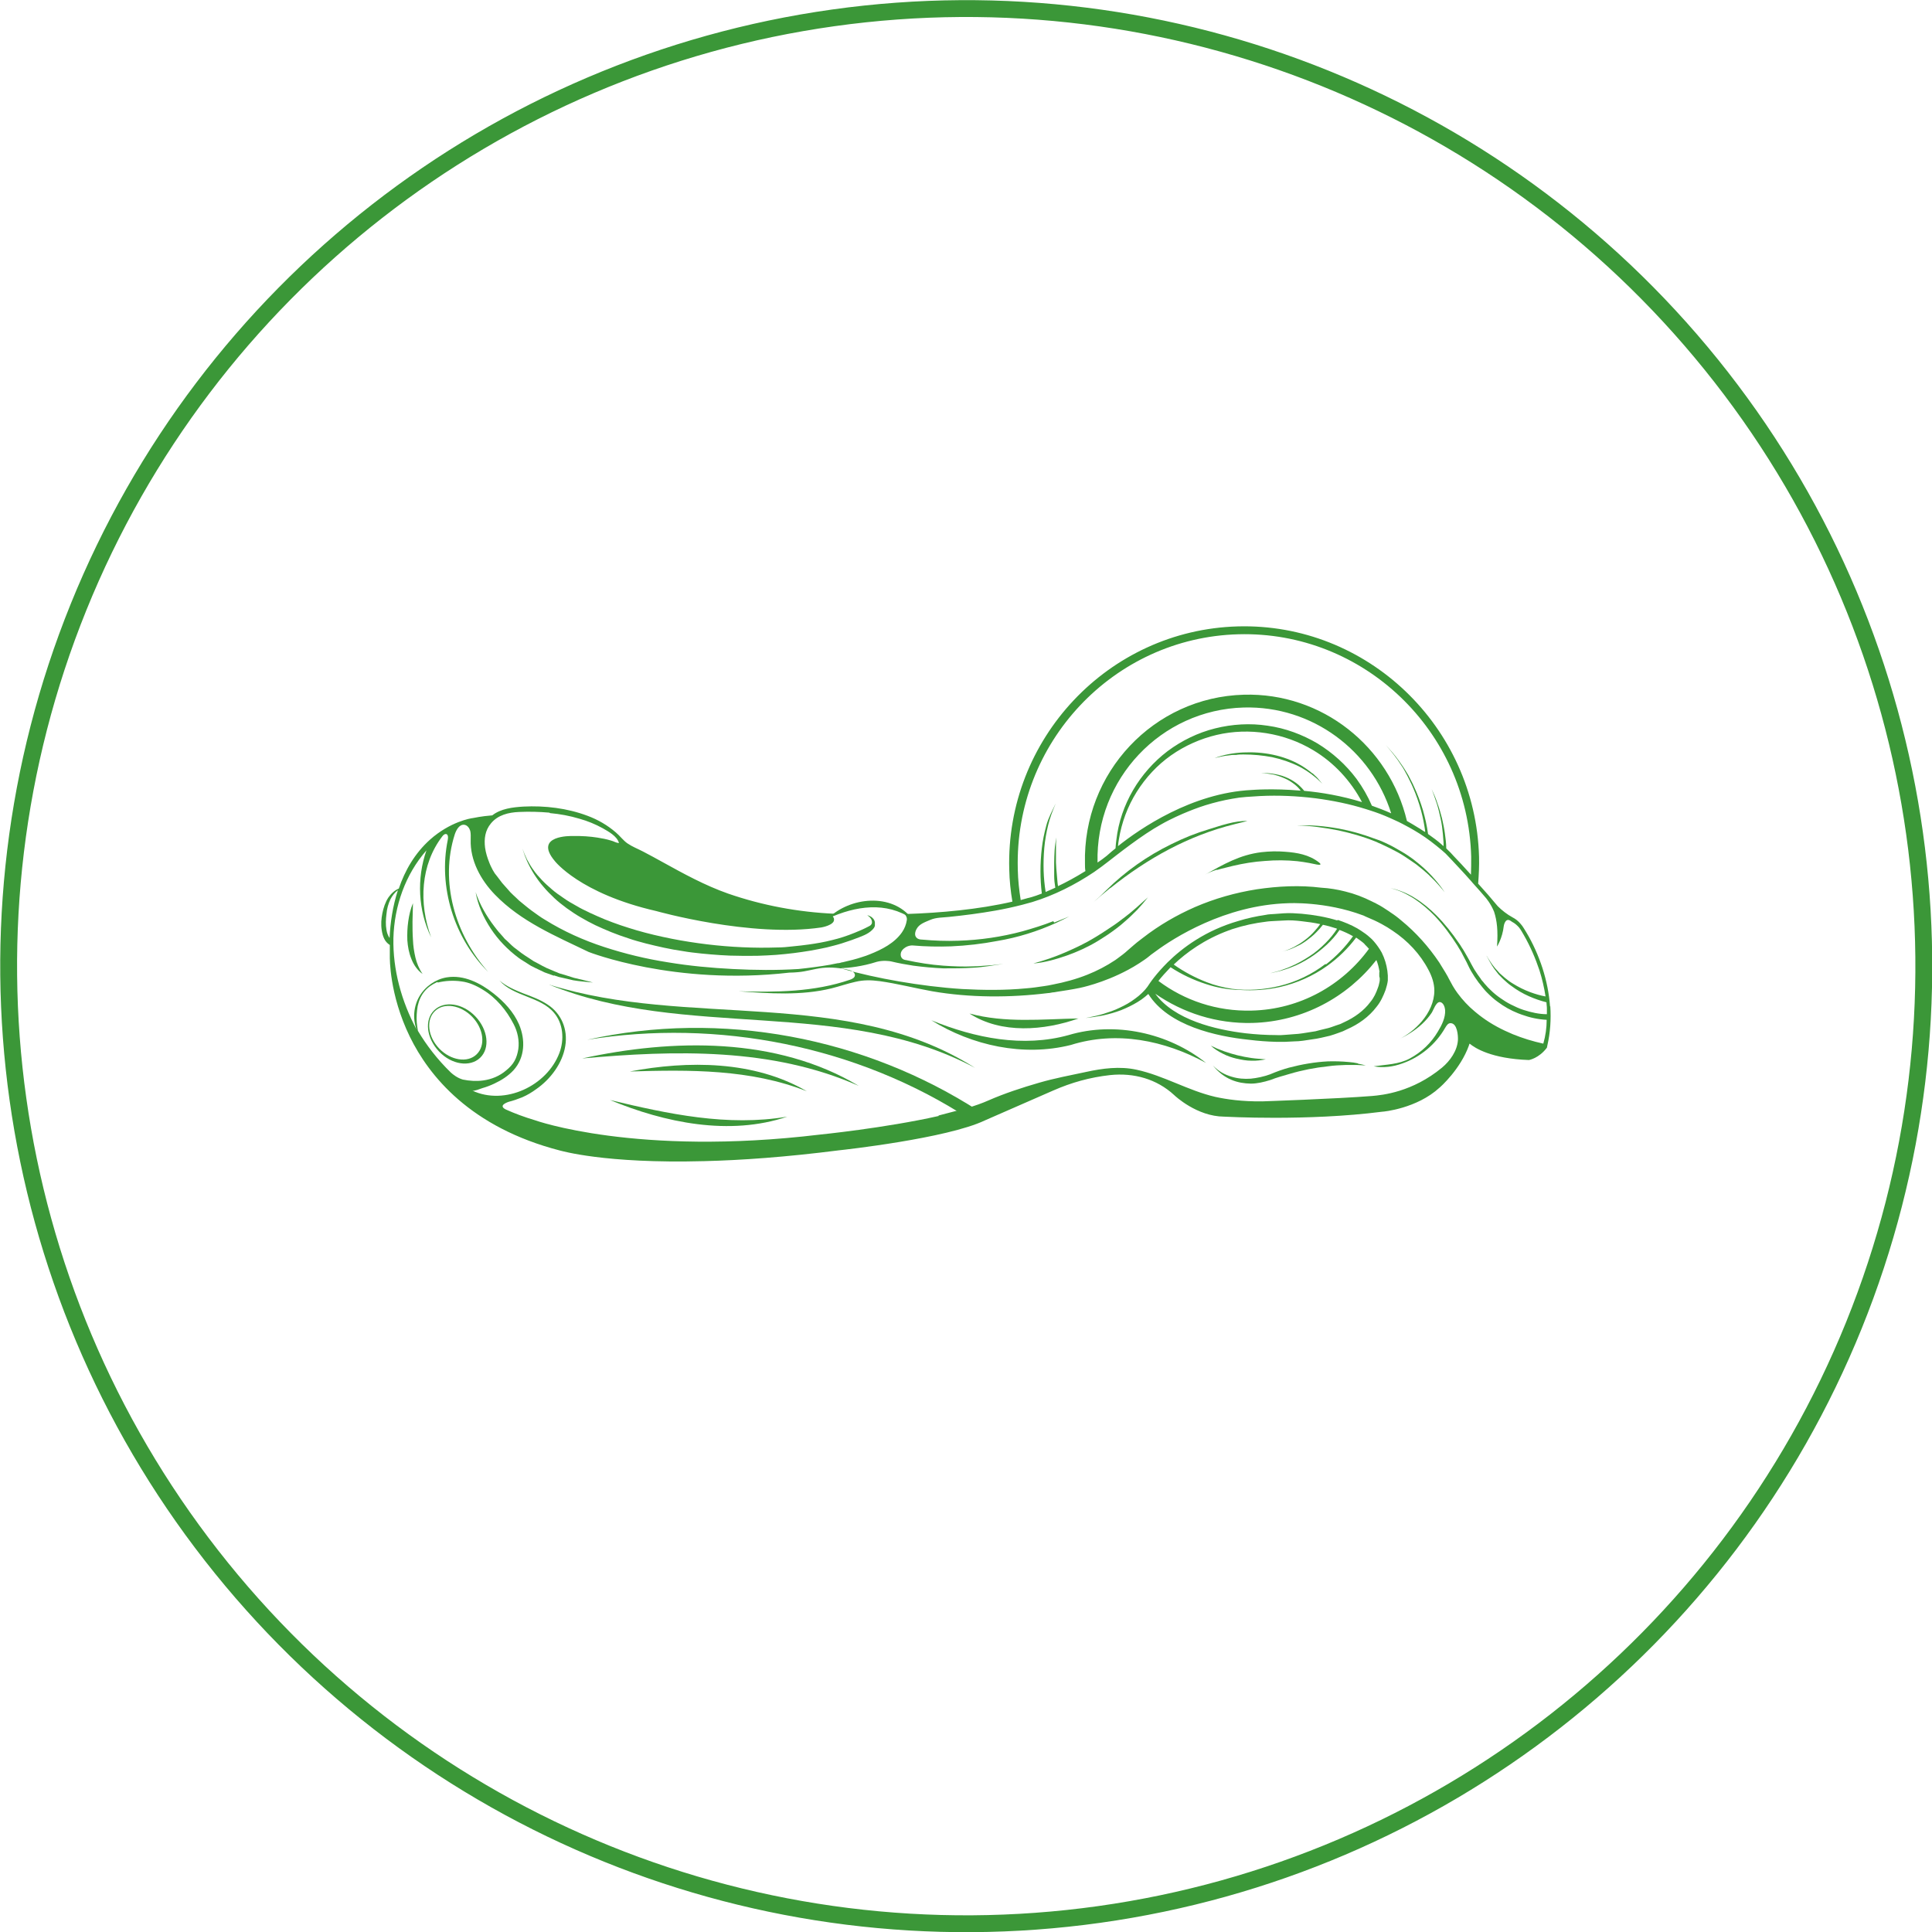<?xml version="1.0" encoding="UTF-8"?><svg id="_圖層_1" xmlns="http://www.w3.org/2000/svg" viewBox="0 0 85.99 85.99"><defs><style>.cls-1{fill:#3b9738;}.cls-2{fill:none;stroke:#3b9738;stroke-miterlimit:10;stroke-width:.75px;}</style></defs><path class="cls-1" d="m58.42,34.43c-.17-.14-.35-.27-.54-.38-.38-.22-.8-.37-1.23-.46-.43-.09-.87-.12-1.31-.1-.44.02-.88.1-1.28.25.21-.05.42-.1.64-.12l.16-.02h.16c.11-.02.22-.02.32-.02.43,0,.86.04,1.28.12.42.09.83.23,1.21.42.38.2.73.46,1.03.77-.07-.08-.14-.17-.21-.25-.07-.08-.16-.15-.24-.23Z"/><path class="cls-1" d="m24.65,43.41c.07.02.14.05.21.07l.22.05.43.1c.29.05.59.07.88.1-.28-.08-.57-.14-.85-.21l-.41-.13-.21-.06c-.07-.02-.13-.06-.2-.08-.13-.06-.27-.11-.4-.17-.13-.06-.25-.13-.38-.2l-.19-.1c-.06-.04-.12-.08-.18-.12-.12-.08-.24-.15-.36-.24l-.34-.26c-.11-.09-.21-.2-.31-.29l-.08-.07s-.05-.05-.07-.08l-.14-.16c-.1-.1-.18-.22-.27-.33-.35-.46-.64-.96-.83-1.52.1.58.35,1.13.68,1.63.33.5.75.93,1.23,1.29.12.09.25.16.37.24.06.04.12.08.19.12l.2.1c.13.06.27.13.4.19.14.05.28.1.42.15Z"/><polygon class="cls-1" points="25.24 46.12 25.24 46.12 25.24 46.13 25.24 46.12"/><polygon class="cls-1" points="23.05 45.48 23.05 45.48 23.05 45.49 23.05 45.48"/><path class="cls-1" d="m18.38,41.83c-.02-.27-.02-.54-.02-.81l.02-.82c-.11.26-.17.53-.21.81-.04.28-.05.56-.04.84.02.28.07.56.18.83.1.26.27.51.5.67-.16-.23-.26-.48-.32-.73-.06-.26-.1-.52-.11-.79Z"/><path class="cls-1" d="m60.45,47.33c-.14-.03-.27-.05-.41-.06-.31-.03-.63-.04-.94-.03-.58.03-1.16.13-1.73.28-.29.08-.57.18-.85.3-.28.1-.56.16-.85.19-.29.02-.57,0-.86-.09-.28-.08-.57-.23-.83-.5.51.63,1.11.8,1.69.81.29,0,.58-.07.87-.16.28-.11.57-.19.85-.27.57-.17,1.14-.28,1.71-.34.27-.04.54-.05.8-.06.02,0,.04,0,.06,0,.14,0,.28,0,.42,0h.01l.4.02h.03s-.02,0-.03,0c-.12-.03-.24-.06-.36-.08Z"/><path class="cls-1" d="m55.05,47.12c.21.05.43.09.65.09.22.01.43-.02.64-.06-.22-.02-.43-.03-.64-.06-.21-.03-.41-.07-.62-.12-.2-.05-.4-.11-.6-.18-.2-.07-.39-.15-.59-.25.16.15.34.26.54.36.19.1.4.17.61.22Z"/><path class="cls-1" d="m68.99,44.8c-.04-.58-.16-1.16-.34-1.72-.18-.55-.42-1.09-.72-1.59-.08-.12-.14-.25-.25-.37-.1-.12-.22-.22-.36-.29-.24-.13-.47-.31-.66-.5-.28-.34-.57-.67-.87-1,.03-.39.05-.79.04-1.19-.16-5.81-4.98-10.42-10.74-10.26s-10.33,5.01-10.17,10.82c.01.49.06.96.14,1.43-1.51.35-3.21.5-4.7.55-.08-.08-.18-.15-.28-.2-.14-.07-.29-.12-.44-.16-.15-.04-.3-.06-.45-.08-.15-.02-.31-.03-.46-.01-.3.02-.61.05-.9.13-.15.04-.29.09-.43.15-.06.03-.11.06-.16.1-.03.02-.05.04-.08.06-1.62-.07-3.23-.37-4.76-.9-1.02-.36-1.97-.88-2.91-1.4-.29-.16-.58-.32-.87-.47-.23-.12-.47-.21-.69-.36-.19-.13-.34-.34-.52-.49-.37-.32-.8-.57-1.26-.74-.9-.34-1.9-.46-2.86-.41-.47.03-1,.09-1.38.39-.5.04-.8.11-.86.12-.1.01-1.01.16-1.91.96-.68.61-1.12,1.38-1.39,2.18-.18.07-.34.22-.46.39-.14.21-.22.46-.27.7-.05.25-.07.5-.03.76.02.13.05.26.11.38.05.11.14.21.25.28,0,.17,0,.34,0,.5,0,.07-.03,1.69.89,3.58.85,1.74,2.69,4.04,6.69,5.07.03,0,1.95.59,6.42.47,1.64-.04,3.63-.18,5.98-.48.2-.02,4.82-.53,6.5-1.33,0,0,3.04-1.33,3.04-1.33.82-.36,1.64-.59,2.54-.69,1.05-.11,2.07.17,2.85.89.04.04,1.01.95,2.22.96.04,0,3.7.21,7.04-.22.06,0,1.54-.14,2.55-1.07.04-.03.93-.82,1.31-1.88,0-.03.02-.05.03-.08.24.2.97.67,2.64.73,0,0,.44-.07.8-.55l.02-.1c.13-.57.17-1.16.13-1.75Zm-27.21,4.87c-2.4.54-5.3.83-5.3.83-8.17.98-12.67-.64-12.67-.64-.47-.14-.9-.3-1.3-.48-.38-.19.14-.34.13-.34.2-.05.4-.12.6-.2.23-.1.43-.22.62-.36.64-.44,1.18-1.16,1.3-1.93.12-.73-.17-1.44-.79-1.84-.33-.22-.71-.36-1.09-.5-.37-.15-.75-.31-1.05-.57.63.72,1.82.71,2.43,1.44.41.48.46,1.19.24,1.78-.55,1.47-2.43,2.36-3.88,1.68.07.04.36-.08.45-.11.18-.05.36-.12.53-.2.32-.15.62-.34.86-.6.51-.57.53-1.36.24-2.04-.24-.55-.66-1-1.13-1.37-.59-.47-1.33-.84-2.08-.72-.5.08-.96.4-1.22.84-.26.44-.31,1-.13,1.48-.67-1.25-1.06-2.66-1.03-4.07.04-1.42.53-2.83,1.47-3.9-.44,1.25-.37,2.68.21,3.87-.56-1.52-.47-3.24.5-4.5.04-.05.09-.1.15-.1.11,0,.11.16.09.26-.43,2.09.28,4.38,1.8,5.88-1.48-1.66-2.16-4.02-1.49-6.12.07-.21.21-.46.43-.43.13.02.22.14.26.27.03.13.02.26.02.39-.03.92.44,1.79,1.08,2.45,1.16,1.2,2.7,1.84,4.17,2.55,0,0,3.83,1.51,8.93.92.13,0,.26-.01.38-.02.38-.03.73-.15,1.1-.19.39-.04.79,0,1.17.09.13.03.29.12.27.25-.01.1-.13.16-.23.19-1.58.54-3.28.56-4.95.51,1.38.1,2.79.2,4.14-.13.36-.09.7-.21,1.06-.29.38-.09.7-.08,1.09-.03.78.11,1.55.31,2.33.45,1.68.29,3.46.29,5.16.08.07,0,.13-.02.2-.03.07,0,.14-.02.21-.03.33-.05.66-.1,1-.17,0,0,1.02-.2,2.14-.8.17-.09.34-.19.51-.3.15-.1.31-.2.45-.32,0,0,.09-.08.28-.21.77-.57,3.07-2.06,5.9-2.14,0,0,1.64-.09,3.32.54.03.01.06.02.09.04.03.01.06.03.09.04.22.09.44.19.66.31.17.09.33.19.49.3.66.44,1.22,1.03,1.59,1.74.15.28.26.6.26.92,0,.5-.23.98-.56,1.37-.29.34-.65.62-1.06.82.39-.19.76-.41,1.08-.71.16-.15.3-.31.42-.49.08-.12.19-.48.36-.48.06,0,.11.04.15.09.06.08.08.18.09.27.02.33-.15.67-.32.95-.3.51-.73.92-1.25,1.2-.5.27-1.07.27-1.61.35.43.08.87.02,1.28-.13.8-.28,1.48-.85,1.9-1.58.06-.1.13-.22.25-.21.29.01.33.55.32.75-.03.48-.35.93-.71,1.23-1.32,1.09-2.65,1.22-3.11,1.26-1.64.13-4.89.24-4.89.24-.9.01-1.59-.09-2.09-.2-1.21-.28-2.3-.95-3.51-1.21-.74-.16-1.51-.06-2.24.1-.7.15-1.4.28-2.09.48-.76.22-1.53.47-2.26.79-.27.12-.58.23-.92.33l-1.3.34Zm-24.58-8.98c.02-.24.08-.46.18-.67.08-.15.19-.3.33-.4-.23.71-.34,1.45-.37,2.13-.07-.1-.12-.23-.14-.37-.04-.22-.03-.46,0-.69Zm2.29,3.04c.33-.08.69-.1,1.04-.05.34.04.67.19.96.37.3.18.56.41.79.67.23.26.42.55.58.86h0c.18.34.26.74.21,1.11-.03.19-.08.37-.17.53-.08.15-.22.3-.37.42-.29.25-.65.4-1.03.45-.3.04-.6.02-.9-.04-.24-.07-.43-.22-.53-.31-.62-.6-1.1-1.24-1.47-1.86-.02-.12-.04-.24-.05-.37-.02-.24,0-.49.04-.73.05-.24.15-.47.3-.65.15-.19.35-.32.57-.42Zm4.99-7.54c.44.04.88.12,1.31.25.36.1.7.24,1.03.42.26.15.64.35.73.66-.13,0-.23-.08-.36-.11-.2-.06-.4-.1-.6-.13-.32-.05-.69-.08-1.13-.07,0,0-1.74-.05-.77,1.11,0,0,1.11,1.45,4.52,2.23,0,0,4.21,1.19,7.34.73,0,0,.61-.1.57-.37,0-.04-.02-.08-.07-.14.03-.04.07-.08.11-.11.07-.06.16-.1.24-.14.14-.06.28-.11.43-.14.3-.07.6-.1.9-.11.15-.01.3,0,.45.02.15.02.3.05.44.08.22.06.47.14.63.3.08.08.13.18.11.29-.03.19-.1.37-.21.53-.33.48-.89.77-1.45.99-.1.04-.2.08-.31.11-.29.1-.59.17-.89.24-.04,0-.08.02-.12.03-.02,0-.03,0-.05.01-.01,0-.03,0-.04,0-.12.02-.24.05-.35.07-.46.08-.93.14-1.4.19-.97.06-1.95.05-2.92,0-.97-.05-1.94-.14-2.9-.3-.96-.15-1.91-.38-2.83-.68-.92-.3-1.81-.7-2.63-1.21-.21-.12-.4-.27-.6-.41-.1-.07-.19-.15-.28-.22-.09-.08-.19-.15-.28-.23-.17-.17-.36-.32-.51-.51l-.24-.27-.22-.29-.11-.14s-.06-.1-.09-.15c-.05-.1-.11-.21-.15-.32-.09-.22-.16-.45-.19-.67-.05-.39,0-.77.26-1.08.31-.38.79-.49,1.25-.51.45-.02.9-.01,1.35.03Zm22.4,4.81c-.45.18-.91.32-1.37.45-.93.25-1.89.39-2.85.42-.54.02-1.08,0-1.62-.05-.09,0-.19-.02-.25-.09-.1-.1-.06-.27.01-.39.12-.22.38-.3.61-.4.26-.11.55-.1.83-.13.69-.07,1.38-.16,2.06-.28.4-.07.81-.16,1.2-.26.15-.04.29-.08.44-.12.98-.3,1.91-.77,2.76-1.34.45-.31.87-.66,1.31-.99.44-.33.88-.65,1.35-.94.22-.13.44-.26.66-.37.2-.1.41-.2.62-.29.33-.14.66-.27,1.01-.38.39-.12.79-.22,1.2-.29l.31-.05.31-.03c.21-.01.41-.03.62-.04.82-.04,1.65,0,2.46.1.76.1,1.51.25,2.24.48.07.02.15.05.22.07.07.02.14.05.21.07.29.1.57.22.85.35.23.1.45.22.67.34.15.08.29.17.44.26.35.22.67.47.98.73.07.07.16.13.22.2l.21.22.28.3.14.15c.13.14.26.28.39.43.05.05.09.1.14.16.06.06.11.13.17.19.06.06.11.13.17.19.09.1.17.2.25.29,0,0,.22.25.37.62.13.4.18.85.13,1.55,0,0,.24-.37.3-.91,0,0,.05-.35.26-.26.04.02.07.04.11.07.12.06.22.15.31.25.08.1.15.23.22.35.28.49.51,1.02.69,1.56.12.38.21.77.27,1.16-.23-.04-.46-.11-.68-.19-.27-.1-.53-.23-.77-.38-.12-.07-.24-.16-.35-.25-.06-.05-.11-.1-.16-.14l-.08-.07-.07-.08c-.19-.19-.33-.4-.47-.63-.02-.03-.03-.05-.05-.08.01.03.03.06.05.09.12.23.25.46.42.66l.07.09.08.08c.05.05.1.11.16.16.11.1.22.2.34.28.24.18.5.33.77.45.25.11.5.2.78.27,0,.09.02.17.02.26,0,.09,0,.18,0,.27-.34,0-.7-.08-1.04-.19-.19-.06-.38-.15-.56-.24-.16-.08-.32-.18-.46-.28-.16-.11-.31-.23-.45-.37-.08-.07-.15-.15-.22-.23-.04-.04-.07-.08-.1-.12-.02-.03-.05-.05-.07-.08-.02-.02-.03-.04-.04-.06-.1-.13-.2-.28-.29-.42-.04-.08-.09-.15-.14-.25-.05-.09-.09-.18-.14-.26-.05-.09-.11-.19-.16-.28-.04-.07-.08-.13-.12-.19-.04-.07-.08-.13-.13-.2-.3-.44-.63-.86-1.01-1.24-.28-.28-.59-.54-.93-.75-.09-.06-.18-.11-.28-.16-.17-.09-.35-.16-.54-.22-.09-.03-.18-.05-.28-.07.09.02.18.05.27.08.18.06.36.14.53.24.09.05.18.1.27.16.33.22.63.48.9.76.38.4.71.85,1.01,1.32.04.07.08.14.12.2.04.07.08.13.11.2.04.07.07.13.11.21.05.09.09.17.13.26.04.09.09.18.14.27.1.17.21.34.33.5.02.02.03.04.05.06.04.05.07.09.11.14.03.04.07.08.1.12.04.05.09.1.13.14.14.14.29.28.46.4.28.21.58.38.91.51.05.02.1.04.16.06.36.13.72.21,1.11.23,0,.36-.05.71-.15,1.06-.46-.1-.92-.24-1.36-.42-.48-.2-.94-.44-1.36-.75-.04-.03-.08-.06-.12-.09-.03-.03-.07-.05-.1-.08-.04-.03-.07-.06-.11-.09-.29-.24-.55-.52-.77-.82-.07-.1-.15-.21-.21-.32-.04-.07-.08-.14-.12-.22-.02-.04-.05-.09-.07-.13-.01-.02-.02-.04-.03-.06-.04-.06-.07-.13-.11-.19-.09-.15-.18-.29-.27-.44-.47-.7-1.04-1.34-1.69-1.87-.15-.13-.31-.25-.48-.36-.02-.02-.05-.03-.07-.05-.18-.12-.36-.24-.56-.34-.03-.02-.07-.04-.1-.05-.03-.02-.07-.03-.1-.05-.38-.19-.77-.34-1.18-.44-.35-.09-.71-.15-1.07-.17-.96-.12-1.92-.07-2.87.07-.95.15-1.87.41-2.75.79-.82.36-1.6.81-2.32,1.37-.04.03-.09.07-.13.1-.19.14-.36.3-.55.46-.14.13-.29.24-.44.35-.04.03-.07.05-.11.08-.39.26-.81.48-1.24.65-.5.2-1.02.34-1.54.44-.07.01-.13.03-.2.04-.06.01-.13.02-.19.03-.27.04-.54.08-.81.1-.94.09-1.89.08-2.83.03-.94-.06-1.89-.18-2.82-.34-.87-.15-1.74-.34-2.59-.58.02,0,.04,0,.05-.01.28-.01.9-.07,1.55-.28.29-.08.6-.03.64-.02.33.08.66.14.99.19.45.06.89.1,1.34.12.45,0,.9,0,1.34-.03.22-.01.44-.04.67-.07.22-.03.44-.07.66-.1-.22.02-.44.06-.67.07-.22.01-.44.04-.67.04-.44.02-.89,0-1.33-.03-.56-.04-1.12-.13-1.67-.25-.04,0-.08-.02-.11-.03-.15-.08-.15-.28-.06-.4.19-.24.46-.22.47-.22.57.05,1.14.06,1.71.04.69-.03,1.38-.11,2.06-.24.9-.15,1.8-.43,2.63-.81.19-.09.38-.18.57-.28l-.67.27Zm-1.58-2.32c-.15-5.61,4.25-10.3,9.82-10.45,5.56-.15,10.21,4.29,10.36,9.9,0,.27,0,.54-.01.8-.14-.16-.29-.31-.43-.47l-.35-.37c-.09-.1-.16-.18-.22-.23l-.07-.07s-.02-.02-.03-.03c0-.22-.03-.44-.06-.66-.03-.23-.08-.46-.13-.68-.06-.22-.12-.45-.2-.66-.07-.22-.16-.43-.26-.64,0,0,0,0,0,0,.08.21.16.43.23.65.07.22.12.44.17.67.05.22.08.45.1.68.01.13.02.25.03.38,0,.05,0,.11,0,.16-.03-.02-.06-.05-.08-.07-.19-.17-.4-.32-.61-.47-.05-.37-.13-.72-.23-1.07-.11-.36-.24-.71-.4-1.05-.07-.17-.17-.33-.25-.5-.1-.16-.19-.32-.3-.47-.16-.24-.34-.47-.53-.68-.06-.06-.11-.13-.17-.19.24.28.48.57.68.89.11.15.19.32.28.48.08.17.17.33.24.5.15.34.27.69.37,1.05.08.3.14.6.18.9,0,.02,0,.04,0,.05-.02-.01-.05-.03-.07-.04-.07-.04-.13-.09-.2-.13,0,0-.01,0-.02-.01-.17-.11-.35-.21-.52-.31-.78-3.3-3.77-5.72-7.26-5.62-4.01.11-7.17,3.47-7.07,7.52,0,.11,0,.22.02.33-.45.28-.86.5-1.22.67-.03-.16-.03-.33-.05-.49-.02-.19-.03-.37-.04-.56,0-.19,0-.38,0-.56,0-.19,0-.38.01-.56-.02.19-.06.38-.07.57-.01.19-.02.38-.02.57,0,.19,0,.38,0,.57,0,.18.02.35.05.53-.18.08-.29.13-.43.19-.05-.31-.08-.63-.09-.94-.01-.34,0-.68.03-1.02.03-.34.09-.68.17-1.01.08-.33.2-.65.34-.97-.15.31-.33.64-.42.98-.09.33-.16.67-.2,1.01-.04.34-.06.69-.06,1.03,0,.33.02.66.06.99-.38.15-.61.2-.62.2-.11.03-.21.06-.32.09-.07-.44-.12-.89-.13-1.36Zm12.76-3.47c-.11-.13-.23-.26-.37-.36-.15-.11-.31-.2-.49-.27-.17-.07-.35-.11-.53-.14-.18-.03-.36-.04-.55-.03.18,0,.36.03.54.06.18.04.35.1.51.17.17.07.32.17.46.28.1.08.19.17.26.27-1.27-.11-2.16-.03-2.18-.03-2.66.13-4.97,1.72-5.95,2.5.01-.1.02-.2.04-.3.12-.75.39-1.47.79-2.11.4-.64.92-1.2,1.53-1.63.61-.43,1.31-.74,2.03-.91,1.45-.34,3.02-.09,4.3.68.92.55,1.67,1.36,2.17,2.31-.91-.28-1.8-.43-2.56-.5Zm3,.65c-.18-.42-.41-.82-.68-1.19-.47-.63-1.07-1.17-1.74-1.58-.68-.4-1.43-.68-2.22-.79-.78-.12-1.58-.07-2.34.12-.76.19-1.48.54-2.11,1.01-.62.47-1.15,1.07-1.54,1.74-.39.67-.65,1.42-.74,2.19-.02.13-.03.27-.04.4-.23.18-.36.31-.39.33-.14.11-.27.21-.41.3-.09-3.72,2.82-6.8,6.51-6.9,3.05-.08,5.68,1.91,6.56,4.71-.29-.13-.58-.24-.86-.34Zm-23.95,4.86s-.04.04-.06.07c0,0,0,0,0,0,0-.01.03-.04.06-.07Z"/><path class="cls-1" d="m59.53,40.97c-.52-.16-1.05-.25-1.59-.3-.27-.02-.53-.04-.81-.02l-.4.03c-.13.01-.27.01-.4.04-.41.06-.82.15-1.21.27-1.46.42-2.49,1.19-3.15,1.84,0,0,0,0,0,0,0,0,0,0,0,0-.25.25-.45.48-.6.67-.15.19-.24.33-.3.42h0s-.02.03-.04.05c-.03.04-.07.09-.12.14-.03.03-.06.06-.09.09-.09.09-.19.17-.3.25-.21.16-.44.29-.68.4-.24.12-.49.2-.74.28-.13.04-.26.07-.39.1l-.39.08.4-.05c.13-.03.27-.04.4-.07.26-.06.52-.13.78-.23.25-.1.5-.22.73-.36.12-.07.23-.15.34-.24.05-.04.09-.08.14-.12.89,1.42,3.03,1.89,4.49,2.04.4.05.8.08,1.2.09.13,0,.27,0,.4,0l.4-.02c.27,0,.53-.05.8-.09l.2-.03.2-.04.39-.09c.13-.04.26-.08.39-.13l.19-.07.19-.09c.5-.22.97-.55,1.31-1,.18-.22.3-.48.4-.75.02-.07.04-.14.06-.21.02-.07.03-.14.04-.21,0-.04,0-.07,0-.11,0-.05,0-.08,0-.11l-.02-.21c-.04-.28-.12-.55-.25-.81,0,0,0,0,0,0-.1-.18-.22-.35-.35-.5-.05-.06-.11-.12-.17-.17-.13-.12-.27-.22-.41-.31-.03-.02-.05-.03-.08-.05-.03-.02-.05-.03-.08-.05-.28-.16-.58-.28-.88-.38Zm1.86,2.31v.18s.02.06.02.08c0,.03,0,.06,0,.08,0,.06-.02.12-.03.17-.01.06-.03.12-.05.17-.08.23-.18.45-.34.64-.29.39-.71.69-1.17.9l-.17.08-.18.06c-.12.04-.24.09-.36.12l-.37.09-.19.05-.19.03c-.26.04-.51.09-.77.1l-.39.03c-.13.01-.25.02-.39.01-.46,0-.92-.03-1.37-.08-1.35-.16-3.18-.6-4.02-1.76,1.23.85,2.72,1.34,4.32,1.3,2.25-.06,4.23-1.15,5.52-2.8.07.16.11.34.14.52Zm-.66-1.26c.07.07.14.14.2.21-1.18,1.62-3.07,2.7-5.22,2.75-1.55.04-2.99-.45-4.15-1.32.13-.17.32-.38.54-.61.49.32,1.02.57,1.58.75.48.16.99.25,1.5.26.6.04,1.2,0,1.79-.13.75-.17,1.47-.49,2.1-.94.49-.35.93-.78,1.29-1.26.13.09.26.18.37.28Zm-1.73.88c-.6.46-1.3.8-2.04.98-.69.17-1.42.22-2.13.13-.38-.06-.75-.15-1.11-.29-.52-.2-1.03-.47-1.48-.79.56-.53,1.36-1.12,2.45-1.52.04-.01.07-.02.11-.04.02,0,.04-.02.06-.02.49-.16,1-.27,1.51-.33.13-.02.26-.02.39-.03l.39-.02c.25-.02.51,0,.77.03.28.03.56.07.84.13-.07.1-.15.2-.24.3-.13.15-.27.28-.43.4-.08.06-.16.12-.24.17-.09.05-.17.1-.26.15-.17.09-.36.16-.55.21.19-.05.39-.1.57-.19.09-.04.18-.09.27-.13.08-.05.17-.1.25-.16.16-.12.32-.24.46-.39.1-.1.2-.21.29-.33.19.04.37.09.55.15.03,0,.05.02.08.03-.14.22-.32.44-.51.63-.22.22-.46.43-.73.6-.26.17-.54.33-.83.45-.14.07-.3.11-.44.17-.15.05-.31.08-.46.13.15-.04.31-.07.46-.11.15-.05.31-.09.45-.15.3-.11.58-.26.85-.43.27-.17.52-.37.76-.59.21-.2.4-.41.56-.65.21.08.41.17.6.28-.34.48-.75.9-1.21,1.26Z"/><path class="cls-1" d="m49.43,39.52c1.64-1.31,3.46-2.33,5.53-2.84.19-.05.38-.09.56-.14-.55-.02-1.2.21-1.72.37-.57.17-1.12.39-1.66.66-1.07.52-2.05,1.21-2.9,2.05-.19.19-.38.37-.58.54.25-.22.5-.43.76-.64Z"/><path class="cls-1" d="m46.02,42.88c.25-.02.5-.07.74-.13.24-.06.49-.14.72-.22.48-.17.94-.38,1.37-.64.16-.1.32-.2.47-.3.26-.18.52-.37.75-.58,0,0,0,0,0,0,.19-.16.37-.34.55-.52.17-.18.32-.36.47-.55,0,0,.01-.02.02-.02,0,0-.01.01-.02.02-.36.32-.71.65-1.09.93,0,0-.02.01-.03.02-.24.19-.49.36-.74.52-.16.11-.33.21-.49.31-.42.26-.87.47-1.33.67-.46.2-.93.36-1.41.49Z"/><path class="cls-1" d="m59.57,36.96c.55.12,1.09.27,1.61.48.05.02.11.04.16.07,0,0,0,0,0,0,.05.02.11.05.16.07.24.11.48.23.72.36.2.11.39.24.58.37.05.04.11.07.16.11.13.09.24.19.37.29.11.1.24.2.34.31.23.21.43.45.63.69-.35-.52-.78-.98-1.28-1.37-.07-.06-.14-.11-.21-.16-.18-.13-.37-.25-.57-.36,0,0-.01,0-.02-.01-.23-.14-.48-.26-.73-.37-.03-.01-.07-.03-.1-.04-.02,0-.04-.02-.06-.02-.06-.02-.11-.04-.17-.06-.51-.19-1.03-.34-1.57-.44-.62-.11-1.24-.17-1.87-.14.31,0,.62.03.93.07.31.04.62.09.92.15Z"/><path class="cls-1" d="m54.17,38.72c.23-.07.48-.12.7-.18.47-.11.95-.19,1.43-.22.48-.04.96-.04,1.44.01.18.02.36.05.53.08.11.02.23.05.34.07.13.02.24.02.09-.1-.44-.34-.96-.43-1.5-.47-.35-.03-.71-.02-1.06.02-.97.12-1.68.54-2.51,1,.16-.09.34-.16.52-.22Z"/><path class="cls-1" d="m25.91,47.11c4.03-.88,8.66-.97,12.31,1.22-3.86-1.71-8.18-1.59-12.31-1.22h0Z"/><path class="cls-1" d="m28.03,47.69c2.59-.49,5.54-.49,7.88.88-2.51-.99-5.22-.96-7.88-.88h0Z"/><path class="cls-1" d="m27.15,48.96c2.59.62,5.23,1.19,7.89.74-2.57.87-5.45.27-7.89-.74h0Z"/><path class="cls-1" d="m26.13,46.28c5.97-1.33,12.36-.12,17.48,3.2l-.48.31c-5-3.25-11.2-4.45-17-3.51h0Z"/><path class="cls-1" d="m41.45,45.41c1.96.8,4.09,1.22,6.11.66,2.08-.62,4.44-.1,6.12,1.24-1.85-1.01-3.98-1.44-6.02-.8-2.11.53-4.39.03-6.21-1.1h0Z"/><path class="cls-1" d="m43.15,45.11c1.6.43,3.21.25,4.85.22-1.53.54-3.43.7-4.85-.22h0Z"/><path class="cls-1" d="m24.43,43.82c6.22,1.96,13.23.08,18.97,3.71-5.95-3.17-12.86-1.22-18.97-3.71h0Z"/><path class="cls-1" d="m38.94,41.18c0,.08-.06.15-.12.21-.2.2-.49.29-.75.39-.2.08-.41.14-.61.21-.22.07-.44.12-.67.18-.24.05-.47.1-.71.14-.25.04-.5.08-.75.11-.26.03-.52.06-.79.08-.27.02-.54.03-.81.04-.28,0-.55.01-.83,0-.28,0-.56-.01-.84-.03-.28-.02-.56-.04-.84-.07-.28-.03-.56-.06-.84-.11-.28-.04-.55-.09-.83-.15-.27-.06-.54-.12-.81-.19-.26-.07-.53-.14-.78-.23-.25-.08-.5-.17-.75-.27-.24-.1-.48-.2-.71-.31-.23-.11-.45-.23-.67-.36-.21-.12-.41-.26-.61-.4-.19-.14-.38-.29-.55-.45-.17-.16-.33-.32-.48-.5-.15-.17-.28-.35-.41-.55-.12-.19-.23-.39-.32-.59-.08-.18-.15-.37-.21-.57.06.17.13.34.21.5.09.17.18.32.29.47.11.16.24.3.37.44.14.15.29.28.44.41.16.14.33.26.51.38.18.13.37.24.57.35.2.12.41.22.62.32.22.1.44.2.66.29.23.09.46.18.7.26.24.08.49.16.73.23.25.07.5.14.76.2.26.06.52.12.78.17.26.05.52.1.79.14.26.04.53.08.79.11.26.03.53.06.79.08.26.02.52.04.79.05.26.01.51.02.77.02.25,0,.5,0,.75-.01.24,0,.48-.02.72-.05.23-.02.46-.05.69-.08.36-.05.71-.11,1.06-.2.34-.08.67-.19.99-.32.2-.08.41-.17.6-.27.06-.03.13-.06.16-.12.04-.07.02-.16-.02-.23-.04-.07-.11-.12-.17-.17.09.03.17.06.24.13.06.06.11.14.1.24Z"/><path class="cls-1" d="m36.85,40.88c.98-.96,2.85-1.16,3.75.02-1.16-.79-2.52-.58-3.75-.02h0Z"/><path class="cls-1" d="m19.33,44.96c-.45.43-.35,1.25.21,1.84.56.59,1.38.71,1.83.28.45-.43.35-1.25-.21-1.84-.56-.59-1.38-.71-1.83-.28Zm1.69.3c.51.53.6,1.28.19,1.67-.4.39-1.15.27-1.66-.26-.51-.53-.6-1.28-.19-1.67.4-.39,1.15-.27,1.66.26Z"/><circle class="cls-2" cx="43" cy="43" r="42.62" transform="translate(-17.35 35.57) rotate(-37.98)"/></svg>
